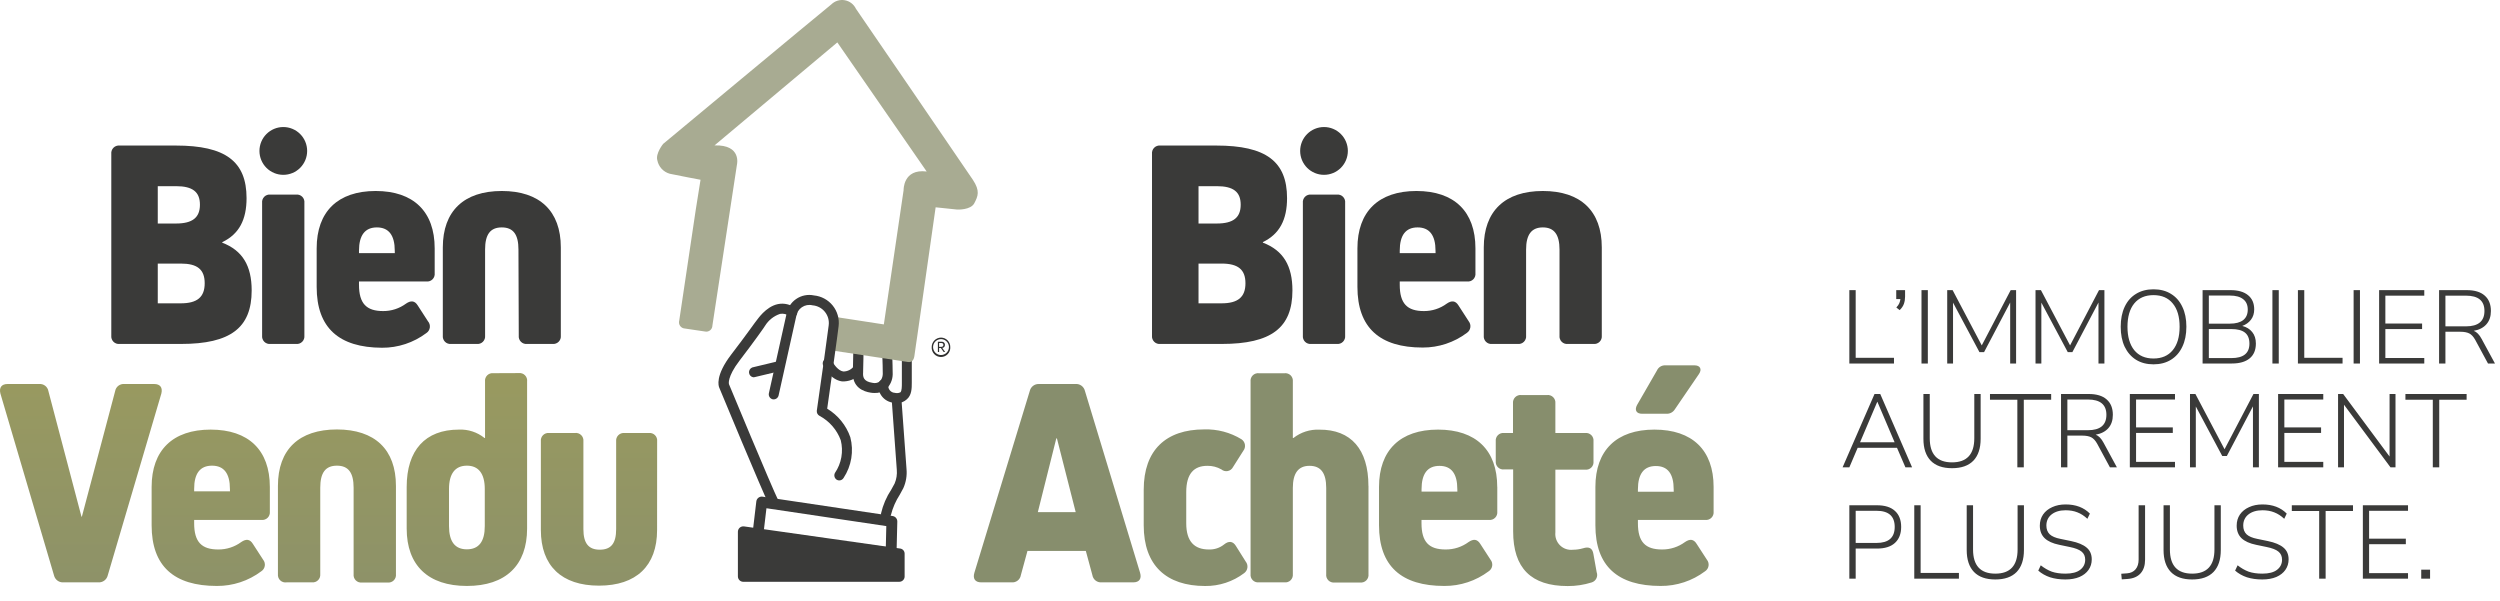 <svg width="337" height="81" viewBox="0 0 337 81" fill="none" xmlns="http://www.w3.org/2000/svg">
<path d="M249.291 49V39.11H250.146V48.228H255.309V49H249.291ZM256.075 41.804L255.626 41.453C255.822 41.238 255.958 41.041 256.033 40.864C256.107 40.677 256.154 40.494 256.173 40.317H255.612V39.11H256.804V39.994C256.804 40.331 256.753 40.649 256.65 40.948C256.547 41.247 256.355 41.532 256.075 41.804ZM259.017 49V39.11H259.873V49H259.017ZM262.484 49V39.11H263.213L267.141 46.559L271.041 39.11H271.77V49H270.971V40.779L267.45 47.471H266.832L263.269 40.794V49H262.484ZM274.388 49V39.11H275.118L279.046 46.559L282.946 39.11H283.675V49H282.875V40.779L279.354 47.471H278.737L275.174 40.794V49H274.388ZM290.291 49.112C289.384 49.112 288.598 48.907 287.934 48.495C287.28 48.084 286.77 47.499 286.405 46.742C286.05 45.984 285.872 45.086 285.872 44.048C285.872 43.01 286.05 42.112 286.405 41.355C286.761 40.597 287.27 40.017 287.934 39.615C288.598 39.204 289.384 38.998 290.291 38.998C291.208 38.998 291.993 39.204 292.648 39.615C293.312 40.017 293.821 40.597 294.177 41.355C294.542 42.103 294.724 42.996 294.724 44.034C294.724 45.081 294.542 45.984 294.177 46.742C293.821 47.499 293.312 48.084 292.648 48.495C291.984 48.907 291.198 49.112 290.291 49.112ZM290.291 48.327C291.404 48.327 292.269 47.953 292.886 47.204C293.504 46.456 293.812 45.404 293.812 44.048C293.812 42.692 293.504 41.645 292.886 40.906C292.278 40.158 291.413 39.783 290.291 39.783C289.178 39.783 288.313 40.158 287.696 40.906C287.088 41.654 286.784 42.701 286.784 44.048C286.784 45.395 287.088 46.447 287.696 47.204C288.313 47.953 289.178 48.327 290.291 48.327ZM296.909 49V39.11H300.683C301.693 39.11 302.474 39.335 303.026 39.783C303.587 40.232 303.867 40.873 303.867 41.705C303.867 42.248 303.722 42.711 303.432 43.094C303.143 43.478 302.75 43.758 302.254 43.936C302.825 44.076 303.273 44.352 303.601 44.764C303.928 45.166 304.092 45.68 304.092 46.307C304.092 47.186 303.811 47.854 303.25 48.313C302.689 48.771 301.894 49 300.865 49H296.909ZM297.751 43.627H300.585C301.37 43.627 301.969 43.468 302.38 43.15C302.792 42.823 302.998 42.351 302.998 41.733C302.998 41.116 302.792 40.649 302.38 40.331C301.969 40.003 301.37 39.84 300.585 39.84H297.751V43.627ZM297.751 48.27H300.795C302.413 48.27 303.222 47.621 303.222 46.321C303.222 45.647 303.021 45.152 302.619 44.834C302.217 44.516 301.609 44.357 300.795 44.357H297.751V48.27ZM306.321 49V39.11H307.177V49H306.321ZM309.759 49V39.11H310.615V48.228H315.777V49H309.759ZM317.267 49V39.11H318.122V49H317.267ZM320.705 49V39.11H326.793V39.854H321.547V43.613H326.499V44.357H321.547V48.257H326.793V49H320.705ZM328.788 49V39.11H332.519C333.576 39.11 334.38 39.353 334.932 39.84C335.493 40.326 335.774 41.018 335.774 41.916C335.774 42.655 335.573 43.253 335.17 43.711C334.768 44.17 334.198 44.464 333.459 44.595C333.861 44.745 334.217 45.109 334.525 45.689L336.321 49H335.381L333.669 45.83C333.426 45.39 333.155 45.096 332.856 44.946C332.557 44.796 332.154 44.721 331.649 44.721H329.643V49H328.788ZM329.643 43.992H332.407C334.072 43.992 334.904 43.3 334.904 41.916C334.904 40.541 334.072 39.854 332.407 39.854H329.643V43.992ZM248.379 63L252.685 53.11H253.457L257.75 63H256.852L255.715 60.363H250.413L249.291 63H248.379ZM253.05 54.176L250.735 59.619H255.393L253.078 54.176H253.05ZM263.133 63.112C261.871 63.112 260.912 62.776 260.258 62.102C259.603 61.419 259.276 60.433 259.276 59.142V53.11H260.131V59.072C260.131 61.242 261.132 62.327 263.133 62.327C265.135 62.327 266.135 61.242 266.135 59.072V53.11H266.991V59.142C266.991 60.433 266.664 61.419 266.009 62.102C265.355 62.776 264.396 63.112 263.133 63.112ZM271.938 63V53.882H268.249V53.11H276.497V53.882H272.808V63H271.938ZM277.826 63V53.11H281.558C282.615 53.11 283.419 53.353 283.971 53.84C284.532 54.326 284.812 55.018 284.812 55.916C284.812 56.655 284.611 57.253 284.209 57.711C283.807 58.17 283.236 58.464 282.498 58.595C282.9 58.745 283.255 59.109 283.564 59.689L285.359 63H284.419L282.708 59.83C282.465 59.39 282.194 59.096 281.894 58.946C281.595 58.796 281.193 58.721 280.688 58.721H278.682V63H277.826ZM278.682 57.992H281.446C283.11 57.992 283.943 57.3 283.943 55.916C283.943 54.541 283.11 53.854 281.446 53.854H278.682V57.992ZM287.101 63V53.11H293.189V53.854H287.942V57.613H292.894V58.357H287.942V62.257H293.189V63H287.101ZM295.211 63V53.11H295.941L299.869 60.559L303.768 53.11H304.498V63H303.698V54.779L300.177 61.471H299.56L295.997 54.794V63H295.211ZM307.088 63V53.11H313.176V53.854H307.93V57.613H312.882V58.357H307.93V62.257H313.176V63H307.088ZM315.171 63V53.11H315.858L322.114 61.541V53.11H322.914V63H322.241L315.97 54.555V63H315.171ZM327.941 63V53.882H324.251V53.11H332.5V53.882H328.81V63H327.941ZM249.291 78V68.11H253.022C254.079 68.11 254.883 68.363 255.435 68.868C255.996 69.373 256.277 70.093 256.277 71.028C256.277 71.954 255.996 72.674 255.435 73.188C254.883 73.693 254.079 73.946 253.022 73.946H250.146V78H249.291ZM250.146 73.188H252.952C254.589 73.188 255.407 72.468 255.407 71.028C255.407 69.579 254.589 68.854 252.952 68.854H250.146V73.188ZM258.044 78V68.11H258.9V77.228H264.062V78H258.044ZM268.969 78.112C267.707 78.112 266.748 77.776 266.094 77.102C265.439 76.419 265.112 75.433 265.112 74.142V68.11H265.967V74.072C265.967 76.242 266.968 77.327 268.969 77.327C270.971 77.327 271.971 76.242 271.971 74.072V68.11H272.827V74.142C272.827 75.433 272.5 76.419 271.845 77.102C271.19 77.776 270.232 78.112 268.969 78.112ZM278.419 78.112C277.652 78.112 276.96 78.014 276.343 77.818C275.735 77.612 275.207 77.313 274.758 76.92L275.094 76.204C275.581 76.588 276.076 76.873 276.581 77.06C277.096 77.238 277.708 77.327 278.419 77.327C279.308 77.327 279.972 77.154 280.411 76.808C280.86 76.462 281.084 76.008 281.084 75.447C281.084 74.979 280.921 74.615 280.594 74.353C280.276 74.091 279.747 73.885 279.008 73.736L277.592 73.441C276.712 73.263 276.053 72.964 275.614 72.543C275.183 72.122 274.968 71.561 274.968 70.86C274.968 70.289 275.113 69.789 275.403 69.359C275.702 68.928 276.114 68.597 276.638 68.363C277.161 68.12 277.765 67.998 278.447 67.998C279.813 67.998 280.902 68.409 281.716 69.232L281.379 69.934C280.949 69.532 280.5 69.242 280.032 69.064C279.565 68.877 279.036 68.784 278.447 68.784C277.662 68.784 277.03 68.971 276.553 69.345C276.086 69.719 275.852 70.219 275.852 70.846C275.852 71.341 276.002 71.734 276.301 72.024C276.6 72.305 277.082 72.51 277.746 72.641L279.177 72.936C280.121 73.132 280.823 73.427 281.281 73.82C281.739 74.203 281.968 74.731 281.968 75.405C281.968 75.938 281.823 76.41 281.533 76.822C281.253 77.224 280.846 77.542 280.313 77.776C279.78 78 279.149 78.112 278.419 78.112ZM286.014 78.098L285.944 77.341L286.729 77.285C287.225 77.247 287.608 77.065 287.88 76.737C288.151 76.41 288.286 75.975 288.286 75.433V68.11H289.156V75.447C289.156 76.223 288.955 76.836 288.553 77.285C288.151 77.734 287.571 77.986 286.814 78.042L286.014 78.098ZM295.505 78.112C294.242 78.112 293.284 77.776 292.629 77.102C291.975 76.419 291.647 75.433 291.647 74.142V68.11H292.503V74.072C292.503 76.242 293.504 77.327 295.505 77.327C297.506 77.327 298.507 76.242 298.507 74.072V68.11H299.363V74.142C299.363 75.433 299.035 76.419 298.381 77.102C297.726 77.776 296.767 78.112 295.505 78.112ZM304.955 78.112C304.188 78.112 303.496 78.014 302.879 77.818C302.271 77.612 301.742 77.313 301.293 76.92L301.63 76.204C302.116 76.588 302.612 76.873 303.117 77.06C303.631 77.238 304.244 77.327 304.955 77.327C305.843 77.327 306.507 77.154 306.947 76.808C307.396 76.462 307.62 76.008 307.62 75.447C307.62 74.979 307.456 74.615 307.129 74.353C306.811 74.091 306.283 73.885 305.544 73.736L304.127 73.441C303.248 73.263 302.589 72.964 302.149 72.543C301.719 72.122 301.504 71.561 301.504 70.86C301.504 70.289 301.649 69.789 301.939 69.359C302.238 68.928 302.649 68.597 303.173 68.363C303.697 68.12 304.3 67.998 304.983 67.998C306.348 67.998 307.438 68.409 308.251 69.232L307.915 69.934C307.484 69.532 307.036 69.242 306.568 69.064C306.1 68.877 305.572 68.784 304.983 68.784C304.197 68.784 303.566 68.971 303.089 69.345C302.621 69.719 302.388 70.219 302.388 70.846C302.388 71.341 302.537 71.734 302.836 72.024C303.136 72.305 303.617 72.51 304.281 72.641L305.712 72.936C306.657 73.132 307.358 73.427 307.816 73.82C308.275 74.203 308.504 74.731 308.504 75.405C308.504 75.938 308.359 76.41 308.069 76.822C307.788 77.224 307.382 77.542 306.849 77.776C306.315 78 305.684 78.112 304.955 78.112ZM312.625 78V68.882H308.936V68.11H317.184V68.882H313.495V78H312.625ZM318.513 78V68.11H324.601V68.854H319.355V72.613H324.307V73.357H319.355V77.257H324.601V78H318.513ZM326.382 78V76.794H327.574V78H326.382Z" fill="#3A3A39"/>
<path d="M20.784 51.764C21.591 51.764 21.95 52.242 21.75 53.051L14.52 77.576C14.452 77.851 14.29 78.094 14.062 78.263C13.834 78.433 13.555 78.517 13.272 78.502H8.533C8.25 78.517 7.97 78.433 7.742 78.263C7.514 78.094 7.352 77.851 7.284 77.576L0.054 53.051C-0.146 52.242 0.213 51.764 1.02 51.764H5.277C5.567 51.738 5.857 51.822 6.089 52C6.32 52.178 6.476 52.437 6.525 52.726L10.982 69.645H11.037L15.521 52.726C15.57 52.437 15.726 52.178 15.957 52C16.189 51.822 16.479 51.738 16.769 51.764H20.784ZM36.375 65.593V68.96C36.391 69.112 36.373 69.266 36.322 69.41C36.272 69.554 36.19 69.685 36.082 69.793C35.974 69.902 35.843 69.984 35.699 70.035C35.555 70.086 35.402 70.104 35.25 70.087H26.172V70.53C26.172 73.067 27.179 74.07 29.428 74.07C30.539 74.077 31.623 73.726 32.519 73.067C33.16 72.625 33.684 72.659 34.084 73.309L35.464 75.439C35.559 75.555 35.629 75.689 35.668 75.834C35.708 75.978 35.717 76.13 35.694 76.278C35.671 76.426 35.617 76.568 35.536 76.694C35.455 76.82 35.348 76.927 35.223 77.008C33.496 78.305 31.393 78.999 29.235 78.986C23.454 78.986 20.439 76.324 20.439 70.806V65.641C20.439 60.691 23.288 57.911 28.393 57.911C33.498 57.911 36.375 60.663 36.375 65.641V65.593ZM30.994 65.918C30.994 63.821 30.189 62.772 28.579 62.772C26.97 62.772 26.167 63.821 26.172 65.918V66.236H31.001L30.994 65.918ZM47.667 65.752C47.667 63.74 46.978 62.772 45.419 62.772C43.86 62.772 43.17 63.74 43.17 65.752V77.396C43.183 77.543 43.164 77.692 43.115 77.831C43.065 77.971 42.985 78.097 42.882 78.203C42.778 78.308 42.652 78.39 42.514 78.441C42.375 78.493 42.227 78.514 42.08 78.502H38.631C38.477 78.526 38.321 78.514 38.173 78.468C38.025 78.422 37.889 78.343 37.776 78.236C37.664 78.129 37.577 77.998 37.523 77.852C37.469 77.706 37.449 77.55 37.465 77.396V65.496C37.465 60.58 40.314 57.891 45.419 57.891C50.523 57.891 53.373 60.587 53.373 65.496V77.396C53.39 77.548 53.373 77.702 53.323 77.847C53.273 77.992 53.191 78.123 53.082 78.232C52.974 78.34 52.843 78.423 52.699 78.473C52.554 78.523 52.4 78.54 52.248 78.523H48.799C48.646 78.542 48.492 78.525 48.346 78.476C48.201 78.426 48.069 78.343 47.96 78.235C47.851 78.126 47.768 77.994 47.717 77.849C47.667 77.704 47.65 77.549 47.667 77.396V65.752ZM69.929 50.292C70.083 50.273 70.239 50.291 70.385 50.342C70.531 50.394 70.664 50.478 70.772 50.589C70.881 50.7 70.963 50.834 71.011 50.981C71.06 51.129 71.074 51.286 71.053 51.44V71.249C71.053 76.206 68.163 78.986 62.941 78.986C57.719 78.986 54.821 76.22 54.821 71.249V65.641C54.821 60.691 57.312 57.911 61.858 57.911C63.106 57.855 64.332 58.255 65.307 59.038H65.383V51.433C65.365 51.28 65.382 51.126 65.432 50.981C65.483 50.836 65.565 50.705 65.673 50.596C65.781 50.488 65.912 50.406 66.057 50.355C66.201 50.305 66.355 50.288 66.507 50.306L69.929 50.292ZM65.348 65.918C65.348 63.844 64.507 62.772 62.941 62.772C61.375 62.772 60.526 63.823 60.526 65.918V70.91C60.526 73.007 61.331 74.054 62.941 74.049C64.55 74.045 65.353 72.998 65.348 70.91V65.918ZM88.575 71.449C88.575 76.289 85.761 78.945 80.739 78.945C75.717 78.945 72.909 76.282 72.909 71.449V59.495C72.891 59.342 72.908 59.188 72.959 59.043C73.009 58.898 73.091 58.767 73.199 58.658C73.307 58.55 73.439 58.468 73.583 58.417C73.728 58.367 73.882 58.35 74.034 58.368H77.483C77.637 58.346 77.794 58.359 77.943 58.407C78.091 58.456 78.226 58.537 78.338 58.646C78.45 58.755 78.535 58.888 78.588 59.035C78.641 59.182 78.659 59.339 78.642 59.495V71.332C78.642 73.226 79.332 74.098 80.849 74.098C82.367 74.098 83.057 73.254 83.057 71.332V59.495C83.041 59.345 83.058 59.193 83.108 59.05C83.157 58.908 83.238 58.778 83.343 58.67C83.449 58.563 83.577 58.48 83.718 58.427C83.859 58.375 84.01 58.355 84.16 58.368H87.458C87.61 58.35 87.764 58.367 87.908 58.417C88.053 58.468 88.184 58.55 88.292 58.658C88.4 58.767 88.483 58.898 88.533 59.043C88.583 59.188 88.6 59.342 88.582 59.495L88.575 71.449Z" fill="url(#paint0_linear_548_3275)"/>
<path d="M153.683 77.209C153.925 78.018 153.566 78.502 152.759 78.502H148.502C148.211 78.527 147.921 78.441 147.69 78.262C147.458 78.083 147.303 77.823 147.254 77.534L146.371 74.27H138.5L137.61 77.534C137.564 77.823 137.41 78.084 137.179 78.263C136.949 78.443 136.659 78.528 136.368 78.502H132.27C131.463 78.502 131.104 78.018 131.346 77.209L138.817 52.691C138.882 52.419 139.039 52.178 139.262 52.009C139.485 51.84 139.759 51.754 140.038 51.764H144.936C145.229 51.733 145.524 51.809 145.766 51.98C146.007 52.151 146.178 52.403 146.247 52.691L153.683 77.209ZM142.39 59.094L139.9 69.036H145.005L142.473 59.094H142.39ZM167.915 75.688C168.008 75.803 168.077 75.935 168.117 76.078C168.158 76.22 168.169 76.369 168.15 76.516C168.131 76.662 168.083 76.804 168.008 76.931C167.933 77.059 167.833 77.17 167.715 77.257C166.2 78.403 164.349 79.014 162.451 78.993C157.229 78.993 154.173 76.227 154.173 70.813V66.015C154.173 60.663 157.181 57.884 162.327 57.884C164.094 57.828 165.839 58.29 167.349 59.211C167.473 59.294 167.579 59.401 167.66 59.527C167.741 59.653 167.794 59.794 167.817 59.942C167.839 60.09 167.831 60.241 167.792 60.386C167.753 60.53 167.684 60.664 167.59 60.781L166.211 62.959C166.141 63.096 166.041 63.215 165.919 63.308C165.796 63.401 165.655 63.466 165.504 63.496C165.354 63.527 165.198 63.523 165.049 63.485C164.901 63.447 164.762 63.376 164.645 63.277C164.069 62.95 163.416 62.783 162.755 62.793C160.947 62.793 159.905 63.844 159.905 66.34V70.53C159.905 73.026 161.03 74.07 162.955 74.07C163.705 74.099 164.441 73.853 165.024 73.379C165.631 72.894 166.19 72.936 166.59 73.579L167.915 75.688ZM184.471 65.503V77.396C184.489 77.548 184.472 77.702 184.421 77.847C184.371 77.992 184.289 78.123 184.181 78.232C184.073 78.34 183.941 78.423 183.797 78.473C183.652 78.523 183.498 78.54 183.346 78.523H179.897C179.745 78.54 179.591 78.523 179.447 78.473C179.302 78.423 179.171 78.34 179.063 78.232C178.955 78.123 178.873 77.992 178.822 77.847C178.772 77.702 178.755 77.548 178.773 77.396V65.773C178.773 63.761 178.048 62.793 176.524 62.793C174.999 62.793 174.275 63.802 174.275 65.773V77.396C174.289 77.546 174.27 77.698 174.218 77.841C174.166 77.983 174.084 78.112 173.976 78.218C173.868 78.323 173.738 78.404 173.595 78.453C173.453 78.502 173.301 78.519 173.151 78.502H169.701C169.549 78.52 169.395 78.503 169.251 78.452C169.106 78.402 168.975 78.32 168.867 78.211C168.759 78.103 168.677 77.971 168.626 77.826C168.576 77.681 168.559 77.527 168.577 77.375V51.44C168.559 51.287 168.576 51.133 168.626 50.988C168.677 50.843 168.759 50.712 168.867 50.603C168.975 50.495 169.106 50.413 169.251 50.362C169.395 50.312 169.549 50.295 169.701 50.312H173.151C173.302 50.295 173.456 50.312 173.601 50.362C173.745 50.413 173.877 50.495 173.985 50.603C174.093 50.712 174.175 50.843 174.225 50.988C174.276 51.133 174.293 51.287 174.275 51.44V59.045H174.351C175.345 58.263 176.586 57.863 177.848 57.918C182.119 57.884 184.464 60.58 184.464 65.496L184.471 65.503ZM201.834 65.621V68.96C201.851 69.113 201.833 69.267 201.782 69.412C201.731 69.557 201.648 69.688 201.539 69.796C201.43 69.905 201.299 69.987 201.154 70.037C201.009 70.088 200.855 70.105 200.703 70.087H191.618V70.53C191.618 73.067 192.625 74.07 194.874 74.07C195.985 74.078 197.069 73.727 197.964 73.067C198.613 72.625 199.13 72.659 199.537 73.309L200.917 75.439C201.012 75.555 201.081 75.689 201.121 75.834C201.161 75.978 201.169 76.13 201.147 76.278C201.124 76.426 201.07 76.568 200.989 76.694C200.908 76.82 200.801 76.927 200.675 77.008C198.95 78.304 196.85 78.999 194.694 78.986C188.907 78.986 185.892 76.324 185.892 70.806V65.641C185.892 60.691 188.748 57.911 193.846 57.911C198.944 57.911 201.827 60.663 201.827 65.641L201.834 65.621ZM196.447 65.946C196.447 63.848 195.644 62.8 194.039 62.8C192.434 62.8 191.629 63.848 191.625 65.946V66.264H196.454L196.447 65.946ZM215.231 77.133C215.283 77.269 215.305 77.414 215.298 77.559C215.291 77.704 215.254 77.846 215.189 77.976C215.124 78.106 215.033 78.221 214.921 78.314C214.81 78.407 214.681 78.476 214.541 78.516C213.501 78.843 212.417 79.007 211.327 79C206.387 79 203.973 76.58 203.973 71.629V63.277H202.773C202.622 63.297 202.469 63.283 202.325 63.236C202.181 63.189 202.049 63.11 201.939 63.006C201.829 62.901 201.744 62.773 201.69 62.63C201.636 62.488 201.615 62.336 201.627 62.184V59.495C201.61 59.342 201.627 59.188 201.677 59.043C201.727 58.898 201.809 58.767 201.918 58.658C202.026 58.55 202.157 58.468 202.301 58.417C202.446 58.367 202.6 58.35 202.752 58.368H203.952V54.378C203.936 54.225 203.954 54.071 204.005 53.926C204.056 53.782 204.139 53.65 204.247 53.542C204.356 53.434 204.488 53.351 204.632 53.301C204.777 53.251 204.931 53.234 205.084 53.251H208.533C208.685 53.234 208.839 53.251 208.984 53.301C209.129 53.351 209.26 53.434 209.369 53.542C209.477 53.65 209.56 53.782 209.612 53.926C209.663 54.071 209.681 54.225 209.664 54.378V58.368H213.679C213.831 58.35 213.985 58.367 214.129 58.417C214.274 58.468 214.405 58.55 214.513 58.658C214.621 58.767 214.704 58.898 214.754 59.043C214.804 59.188 214.821 59.342 214.803 59.495V62.184C214.821 62.337 214.804 62.491 214.754 62.636C214.704 62.781 214.621 62.912 214.513 63.02C214.405 63.129 214.274 63.211 214.129 63.262C213.985 63.312 213.831 63.329 213.679 63.311H209.664V71.767C209.631 72.086 209.669 72.407 209.777 72.708C209.885 73.009 210.059 73.282 210.286 73.507C210.513 73.731 210.788 73.902 211.09 74.005C211.392 74.109 211.713 74.143 212.03 74.105C212.497 74.103 212.962 74.036 213.41 73.904C214.176 73.662 214.659 73.862 214.79 74.671L215.231 77.133ZM230.994 65.641V68.96C231.01 69.112 230.993 69.266 230.942 69.41C230.891 69.554 230.809 69.685 230.701 69.793C230.593 69.902 230.462 69.984 230.319 70.035C230.175 70.086 230.021 70.104 229.87 70.087H220.791V70.53C220.791 73.067 221.798 74.07 224.047 74.07C225.158 74.078 226.242 73.727 227.138 73.067C227.786 72.625 228.304 72.659 228.704 73.309L230.084 75.439C230.179 75.555 230.248 75.689 230.288 75.834C230.327 75.978 230.336 76.13 230.313 76.278C230.29 76.426 230.237 76.568 230.155 76.694C230.074 76.82 229.967 76.927 229.842 77.008C228.117 78.304 226.017 78.999 223.861 78.986C218.073 78.986 215.059 76.324 215.059 70.806V65.641C215.059 60.691 217.915 57.911 223.013 57.911C228.111 57.911 230.994 60.663 230.994 65.641ZM225.772 55.173C225.651 55.37 225.478 55.531 225.273 55.637C225.067 55.743 224.837 55.79 224.606 55.775H221.357C220.591 55.775 220.308 55.291 220.667 54.606L223.358 49.939C223.454 49.724 223.613 49.543 223.814 49.42C224.014 49.297 224.247 49.237 224.482 49.248H228.421C229.18 49.248 229.463 49.766 229.021 50.416L225.772 55.173ZM225.613 65.966C225.613 63.869 224.811 62.82 223.206 62.82C221.601 62.82 220.796 63.869 220.791 65.966V66.284H225.62L225.613 65.966Z" fill="url(#paint1_linear_548_3275)"/>
<path d="M29.945 32.709C32.705 33.76 33.926 35.848 33.926 39.153C33.926 44.187 31.07 46.364 24.406 46.364H16.128C15.976 46.381 15.823 46.363 15.679 46.312C15.535 46.261 15.404 46.179 15.296 46.071C15.189 45.963 15.106 45.832 15.056 45.687C15.005 45.543 14.987 45.389 15.003 45.237V20.747C14.987 20.595 15.005 20.441 15.056 20.297C15.106 20.153 15.189 20.022 15.296 19.914C15.404 19.806 15.535 19.723 15.679 19.672C15.823 19.622 15.976 19.604 16.128 19.62H23.716C30.387 19.62 33.236 21.757 33.236 26.707C33.236 29.611 32.236 31.547 29.98 32.633L29.945 32.709ZM23.737 30.13C25.944 30.13 26.951 29.328 26.951 27.592C26.951 25.857 25.944 25.096 23.737 25.096H21.267V30.13H23.737ZM24.378 40.888C26.572 40.888 27.593 40.059 27.593 38.185C27.593 36.311 26.586 35.53 24.378 35.53H21.267V40.888H24.378Z" fill="#3A3A39"/>
<path d="M34.974 20.346C34.974 19.492 35.313 18.672 35.916 18.068C36.519 17.464 37.337 17.124 38.189 17.124C39.042 17.124 39.859 17.464 40.462 18.068C41.065 18.672 41.404 19.492 41.404 20.346C41.404 21.201 41.065 22.02 40.462 22.625C39.859 23.229 39.042 23.568 38.189 23.568C37.337 23.568 36.519 23.229 35.916 22.625C35.313 22.02 34.974 21.201 34.974 20.346V20.346ZM36.458 46.364C36.306 46.381 36.153 46.363 36.009 46.312C35.865 46.261 35.734 46.179 35.626 46.071C35.518 45.963 35.436 45.832 35.385 45.687C35.335 45.543 35.317 45.389 35.333 45.237V27.357C35.315 27.205 35.332 27.051 35.383 26.906C35.433 26.761 35.515 26.63 35.623 26.521C35.731 26.413 35.863 26.33 36.007 26.28C36.152 26.229 36.306 26.212 36.458 26.23H39.907C40.059 26.212 40.213 26.229 40.357 26.28C40.502 26.33 40.633 26.413 40.741 26.521C40.849 26.63 40.931 26.761 40.982 26.906C41.032 27.051 41.049 27.205 41.031 27.357V45.237C41.048 45.389 41.03 45.543 40.979 45.687C40.928 45.832 40.846 45.963 40.738 46.071C40.63 46.179 40.499 46.261 40.356 46.312C40.212 46.363 40.058 46.381 39.907 46.364H36.458Z" fill="#3A3A39"/>
<path d="M58.595 33.476V36.816C58.612 36.968 58.595 37.123 58.545 37.267C58.495 37.412 58.413 37.544 58.304 37.652C58.196 37.76 58.065 37.843 57.921 37.893C57.776 37.944 57.622 37.961 57.47 37.943H48.392V38.385C48.392 40.923 49.399 41.932 51.648 41.932C52.76 41.938 53.843 41.584 54.739 40.923C55.387 40.48 55.904 40.522 56.304 41.165L57.684 43.301C57.785 43.416 57.861 43.551 57.905 43.697C57.95 43.843 57.962 43.998 57.942 44.149C57.922 44.301 57.869 44.446 57.788 44.575C57.706 44.705 57.598 44.815 57.47 44.899C55.745 46.194 53.645 46.889 51.489 46.876C45.702 46.849 42.687 44.207 42.687 38.676V33.476C42.687 28.519 45.543 25.746 50.641 25.746C55.739 25.746 58.595 28.519 58.595 33.476ZM53.214 33.794C53.214 31.72 52.407 30.655 50.806 30.655C49.206 30.655 48.392 31.706 48.392 33.794V34.119H53.221L53.214 33.794Z" fill="#3A3A39"/>
<path d="M69.888 33.635C69.888 31.623 69.198 30.655 67.639 30.655C66.079 30.655 65.39 31.623 65.39 33.635V45.237C65.406 45.389 65.388 45.543 65.338 45.687C65.287 45.832 65.204 45.963 65.097 46.071C64.989 46.179 64.858 46.261 64.714 46.312C64.57 46.363 64.417 46.381 64.265 46.364H60.816C60.664 46.381 60.511 46.363 60.367 46.312C60.223 46.261 60.093 46.179 59.985 46.071C59.877 45.963 59.795 45.832 59.744 45.687C59.693 45.543 59.675 45.389 59.692 45.237V33.352C59.692 28.443 62.541 25.746 67.645 25.746C72.75 25.746 75.599 28.443 75.599 33.352V45.237C75.615 45.387 75.598 45.538 75.549 45.68C75.499 45.822 75.42 45.951 75.315 46.059C75.21 46.167 75.083 46.25 74.943 46.303C74.802 46.355 74.652 46.377 74.503 46.364H71.053C70.902 46.381 70.748 46.363 70.604 46.312C70.461 46.261 70.33 46.179 70.222 46.071C70.114 45.963 70.032 45.832 69.981 45.687C69.93 45.543 69.913 45.389 69.929 45.237L69.888 33.635Z" fill="#3A3A39"/>
<path d="M170.239 32.709C172.999 33.76 174.22 35.848 174.22 39.153C174.22 44.187 171.364 46.364 164.693 46.364H156.415C156.263 46.381 156.11 46.363 155.966 46.312C155.822 46.261 155.691 46.179 155.584 46.071C155.476 45.963 155.393 45.832 155.343 45.687C155.292 45.543 155.274 45.389 155.29 45.237V20.747C155.274 20.595 155.292 20.441 155.343 20.297C155.393 20.153 155.476 20.022 155.584 19.914C155.691 19.806 155.822 19.723 155.966 19.672C156.11 19.622 156.263 19.604 156.415 19.62H163.969C170.64 19.62 173.495 21.757 173.495 26.707C173.495 29.611 172.488 31.547 170.239 32.633V32.709ZM164.031 30.13C166.245 30.13 167.245 29.328 167.245 27.592C167.245 25.857 166.245 25.096 164.031 25.096H161.561V30.13H164.031ZM164.672 40.888C166.887 40.888 167.887 40.038 167.887 38.185C167.887 36.332 166.887 35.53 164.672 35.53H161.561V40.888H164.672Z" fill="#3A3A39"/>
<path d="M175.261 20.346C175.261 19.492 175.6 18.672 176.203 18.068C176.806 17.464 177.624 17.124 178.476 17.124C179.329 17.124 180.146 17.464 180.749 18.068C181.352 18.672 181.691 19.492 181.691 20.346C181.691 21.201 181.352 22.02 180.749 22.625C180.146 23.229 179.329 23.568 178.476 23.568C177.624 23.568 176.806 23.229 176.203 22.625C175.6 22.02 175.261 21.201 175.261 20.346V20.346ZM176.752 46.364C176.6 46.381 176.446 46.363 176.303 46.312C176.159 46.261 176.028 46.179 175.92 46.071C175.812 45.963 175.73 45.832 175.679 45.687C175.629 45.543 175.611 45.389 175.627 45.237V27.357C175.609 27.205 175.626 27.051 175.677 26.906C175.727 26.761 175.809 26.63 175.917 26.521C176.025 26.413 176.157 26.33 176.301 26.28C176.446 26.229 176.6 26.212 176.752 26.23H180.201C180.353 26.212 180.507 26.229 180.651 26.28C180.796 26.33 180.927 26.413 181.035 26.521C181.143 26.63 181.225 26.761 181.276 26.906C181.326 27.051 181.343 27.205 181.325 27.357V45.237C181.342 45.389 181.324 45.543 181.273 45.687C181.222 45.832 181.14 45.963 181.032 46.071C180.924 46.179 180.794 46.261 180.65 46.312C180.506 46.363 180.352 46.381 180.201 46.364H176.752Z" fill="#3A3A39"/>
<path d="M198.889 33.476V36.816C198.906 36.968 198.889 37.123 198.839 37.267C198.789 37.412 198.707 37.544 198.598 37.652C198.49 37.76 198.359 37.843 198.215 37.893C198.07 37.944 197.916 37.961 197.764 37.943H188.686V38.385C188.686 40.923 189.686 41.932 191.942 41.932C193.054 41.938 194.137 41.584 195.032 40.923C195.674 40.48 196.198 40.522 196.598 41.165L197.978 43.301C198.071 43.418 198.139 43.553 198.177 43.697C198.216 43.841 198.224 43.992 198.201 44.139C198.178 44.287 198.125 44.428 198.045 44.554C197.966 44.68 197.86 44.788 197.737 44.871C196.017 46.162 193.925 46.856 191.776 46.849C185.995 46.849 182.981 44.187 182.981 38.669V33.476C182.981 28.519 185.83 25.746 190.935 25.746C196.04 25.746 198.889 28.519 198.889 33.476ZM193.508 33.794C193.508 31.72 192.701 30.655 191.093 30.655C189.486 30.655 188.686 31.706 188.686 33.794V34.119H193.515L193.508 33.794Z" fill="#3A3A39"/>
<path d="M210.223 33.635C210.223 31.623 209.499 30.655 207.974 30.655C206.449 30.655 205.718 31.623 205.718 33.635V45.237C205.735 45.389 205.717 45.543 205.666 45.687C205.615 45.832 205.533 45.963 205.425 46.071C205.317 46.179 205.186 46.261 205.043 46.312C204.899 46.363 204.745 46.381 204.594 46.364H201.144C200.992 46.382 200.838 46.365 200.693 46.315C200.549 46.264 200.417 46.182 200.308 46.074C200.2 45.965 200.117 45.834 200.066 45.689C200.015 45.544 199.997 45.39 200.013 45.237V33.352C200.013 28.443 202.869 25.746 207.974 25.746C213.079 25.746 215.921 28.443 215.921 33.352V45.237C215.937 45.389 215.919 45.543 215.869 45.687C215.818 45.832 215.736 45.963 215.628 46.071C215.52 46.179 215.389 46.261 215.245 46.312C215.102 46.363 214.948 46.381 214.797 46.364H211.347C211.196 46.381 211.042 46.363 210.898 46.312C210.755 46.261 210.624 46.179 210.516 46.071C210.408 45.963 210.326 45.832 210.275 45.687C210.224 45.543 210.207 45.389 210.223 45.237V33.635Z" fill="#3A3A39"/>
<path d="M128.097 46.772C128.109 46.945 128.087 47.118 128.029 47.282C127.972 47.445 127.882 47.595 127.765 47.722C127.647 47.849 127.505 47.95 127.346 48.019C127.188 48.088 127.017 48.124 126.845 48.124C126.672 48.124 126.501 48.088 126.343 48.019C126.184 47.95 126.042 47.849 125.925 47.722C125.807 47.595 125.717 47.445 125.66 47.282C125.603 47.118 125.58 46.945 125.593 46.772C125.594 46.437 125.728 46.117 125.964 45.88C126.201 45.643 126.521 45.509 126.855 45.507C127.187 45.511 127.504 45.646 127.736 45.883C127.969 46.12 128.099 46.44 128.097 46.772V46.772ZM127.917 46.772C127.915 46.561 127.85 46.355 127.73 46.181C127.611 46.006 127.443 45.871 127.248 45.792C127.052 45.713 126.838 45.694 126.631 45.737C126.425 45.78 126.235 45.883 126.087 46.033C125.939 46.184 125.839 46.375 125.798 46.582C125.758 46.79 125.78 47.005 125.862 47.2C125.943 47.395 126.08 47.561 126.255 47.678C126.431 47.795 126.637 47.858 126.848 47.858C126.99 47.858 127.13 47.83 127.26 47.775C127.391 47.72 127.51 47.64 127.609 47.539C127.709 47.438 127.787 47.318 127.84 47.187C127.893 47.055 127.919 46.914 127.917 46.772V46.772ZM127.014 46.897L127.407 47.45H127.207L126.827 46.911H126.593V47.45H126.427V46.067H126.931C126.988 46.06 127.046 46.066 127.101 46.083C127.156 46.101 127.207 46.131 127.249 46.171C127.291 46.21 127.324 46.259 127.345 46.313C127.367 46.366 127.376 46.424 127.372 46.482C127.378 46.533 127.373 46.585 127.358 46.634C127.343 46.684 127.317 46.729 127.284 46.768C127.25 46.807 127.209 46.839 127.162 46.861C127.116 46.883 127.065 46.895 127.014 46.897V46.897ZM126.593 46.759H126.862C127.096 46.759 127.172 46.627 127.172 46.489C127.173 46.453 127.165 46.418 127.151 46.385C127.136 46.352 127.115 46.323 127.088 46.3C127.061 46.276 127.029 46.258 126.995 46.248C126.961 46.238 126.925 46.235 126.889 46.24H126.593V46.759Z" fill="#2F2F2E"/>
<path d="M104.29 68.476C104.164 68.475 104.041 68.438 103.934 68.371C103.826 68.304 103.74 68.209 103.683 68.096C102.621 65.918 97.192 52.836 96.964 52.276C96.854 52.048 96.385 50.651 98.571 47.789C100.593 45.161 101.972 43.177 102.021 43.156C102.069 43.136 103.186 41.338 104.87 40.992C105.274 40.911 105.69 40.916 106.092 41.008C106.494 41.1 106.872 41.276 107.201 41.525C107.343 41.629 107.441 41.783 107.473 41.957C107.505 42.13 107.469 42.31 107.374 42.458C107.27 42.602 107.114 42.701 106.939 42.733C106.764 42.765 106.584 42.729 106.436 42.631C106.256 42.489 106.047 42.387 105.825 42.332C105.602 42.277 105.371 42.27 105.146 42.313C104.313 42.594 103.603 43.156 103.138 43.903C103.138 43.944 101.71 45.977 99.689 48.612C97.999 50.817 98.254 51.771 98.261 51.778C98.309 51.896 103.897 65.365 104.939 67.508C104.983 67.611 105.003 67.723 104.995 67.835C104.987 67.947 104.952 68.055 104.893 68.15C104.833 68.246 104.752 68.325 104.656 68.382C104.559 68.439 104.45 68.471 104.338 68.476H104.29Z" fill="#3A3A39"/>
<path d="M119.46 69.956H119.343C119.169 69.929 119.013 69.836 118.905 69.698C118.798 69.559 118.747 69.384 118.763 69.209C119.028 68.066 119.495 66.979 120.143 66.001C120.315 65.697 120.474 65.413 120.598 65.171C120.845 64.589 120.945 63.955 120.888 63.325L120.198 53.832C120.197 53.66 120.26 53.494 120.375 53.366C120.49 53.238 120.648 53.158 120.819 53.141C120.989 53.139 121.154 53.202 121.282 53.315C121.409 53.429 121.49 53.586 121.509 53.756L122.199 63.228C122.279 64.108 122.132 64.994 121.771 65.8C121.64 66.063 121.467 66.361 121.288 66.686C120.748 67.521 120.347 68.438 120.101 69.403C120.071 69.553 119.991 69.689 119.875 69.79C119.759 69.89 119.613 69.948 119.46 69.956V69.956Z" fill="#3A3A39"/>
<path d="M120.964 54.33C120.784 54.329 120.604 54.315 120.426 54.288C119.824 54.22 119.274 53.917 118.896 53.444C118.517 52.971 118.34 52.367 118.404 51.764C118.425 51.587 118.514 51.425 118.651 51.311C118.789 51.198 118.965 51.142 119.142 51.156C119.317 51.179 119.476 51.267 119.588 51.403C119.699 51.539 119.755 51.713 119.743 51.889C119.724 52.018 119.733 52.149 119.768 52.274C119.803 52.399 119.864 52.515 119.946 52.615C120.028 52.716 120.131 52.797 120.247 52.856C120.363 52.914 120.489 52.947 120.619 52.954C120.869 53.024 121.137 52.999 121.371 52.885C121.571 52.719 121.571 52.083 121.571 51.619V48.715C121.535 48.442 121.394 48.194 121.178 48.024C120.987 47.942 120.781 47.9 120.574 47.9C120.366 47.9 120.161 47.942 119.97 48.024C119.882 48.078 119.782 48.111 119.678 48.122C119.575 48.132 119.471 48.118 119.373 48.082C119.276 48.046 119.188 47.989 119.115 47.914C119.043 47.839 118.989 47.749 118.956 47.65C118.924 47.551 118.914 47.446 118.928 47.343C118.941 47.24 118.978 47.141 119.035 47.054C119.092 46.967 119.168 46.894 119.257 46.84C119.346 46.787 119.446 46.754 119.549 46.745C119.928 46.58 120.34 46.507 120.752 46.53C121.163 46.552 121.564 46.671 121.923 46.876C122.196 47.069 122.425 47.318 122.595 47.606C122.765 47.895 122.872 48.216 122.909 48.549C122.909 48.549 122.909 48.591 122.909 48.612V51.564C122.909 52.325 122.909 53.279 122.219 53.846C121.876 54.159 121.428 54.331 120.964 54.33Z" fill="#3A3A39"/>
<path d="M117.887 52.974C117.716 52.974 117.545 52.96 117.376 52.933C116.418 52.788 114.831 52.242 114.969 50.084V50.029C114.969 49.759 115.038 46.42 115.045 46.275C115.054 46.097 115.13 45.93 115.259 45.808C115.387 45.686 115.558 45.617 115.735 45.618C115.918 45.618 116.093 45.691 116.222 45.82C116.352 45.95 116.424 46.126 116.424 46.309C116.424 47.277 116.349 49.828 116.349 50.036C116.349 50.036 116.349 50.119 116.349 50.174C116.307 50.769 116.349 51.419 117.611 51.605C117.779 51.647 117.953 51.652 118.123 51.621C118.293 51.59 118.455 51.524 118.598 51.426C118.847 51.154 118.989 50.8 118.998 50.43C118.998 50.43 118.998 48.653 118.86 46.323C118.864 46.191 118.838 46.06 118.782 45.94C118.727 45.82 118.645 45.714 118.542 45.632C118.009 45.369 117.4 45.305 116.825 45.452C116.731 45.497 116.629 45.521 116.526 45.521C116.422 45.521 116.32 45.498 116.226 45.453C116.133 45.408 116.051 45.343 115.986 45.262C115.921 45.181 115.875 45.087 115.852 44.986C115.828 44.884 115.828 44.779 115.851 44.678C115.874 44.577 115.919 44.482 115.983 44.4C116.047 44.319 116.129 44.253 116.222 44.208C116.315 44.162 116.417 44.139 116.521 44.138C117.478 43.897 118.492 44.043 119.343 44.546C119.608 44.751 119.823 45.014 119.972 45.315C120.121 45.615 120.201 45.946 120.205 46.282C120.329 48.646 120.336 50.43 120.336 50.472C120.327 50.849 120.242 51.221 120.087 51.566C119.931 51.91 119.709 52.22 119.432 52.477C118.993 52.823 118.445 52.999 117.887 52.974Z" fill="#3A3A39"/>
<path d="M101.545 50.859C101.395 50.834 101.258 50.761 101.153 50.651C101.049 50.541 100.985 50.399 100.969 50.248C100.953 50.097 100.987 49.945 101.067 49.815C101.146 49.686 101.265 49.586 101.407 49.531L104.918 48.688C105.075 48.685 105.228 48.737 105.352 48.834C105.476 48.93 105.563 49.067 105.599 49.22C105.635 49.373 105.618 49.534 105.551 49.676C105.483 49.818 105.37 49.933 105.228 50.001L101.724 50.838C101.665 50.854 101.605 50.861 101.545 50.859Z" fill="#3A3A39"/>
<path d="M113.824 51.412C113.713 51.419 113.603 51.419 113.493 51.412C111.996 51.191 111.161 49.621 111.071 49.441C111.003 49.362 110.953 49.268 110.926 49.167C110.899 49.065 110.895 48.959 110.916 48.856C110.936 48.753 110.979 48.656 111.042 48.572C111.105 48.488 111.186 48.42 111.28 48.372C111.373 48.325 111.476 48.299 111.581 48.297C111.686 48.295 111.789 48.318 111.884 48.362C111.979 48.406 112.063 48.472 112.129 48.553C112.195 48.635 112.241 48.731 112.265 48.833C112.43 49.144 112.996 49.981 113.686 50.078C113.971 50.077 114.251 50.008 114.504 49.877C114.758 49.746 114.976 49.556 115.141 49.324C115.27 49.201 115.44 49.133 115.617 49.133C115.795 49.133 115.965 49.201 116.093 49.324C116.214 49.452 116.281 49.621 116.281 49.797C116.281 49.973 116.214 50.143 116.093 50.271C115.814 50.607 115.468 50.882 115.077 51.078C114.687 51.275 114.26 51.388 113.824 51.412V51.412Z" fill="#3A3A39"/>
<path d="M120.032 77.251C119.843 77.238 119.665 77.153 119.537 77.012C119.408 76.872 119.339 76.687 119.343 76.497L119.474 70.917L103.317 68.511L102.414 76.165C102.391 76.358 102.292 76.535 102.14 76.655C101.987 76.776 101.793 76.831 101.6 76.808C101.407 76.785 101.231 76.686 101.11 76.533C100.99 76.38 100.935 76.186 100.958 75.992L101.952 67.591C101.963 67.494 101.995 67.4 102.043 67.314C102.092 67.229 102.157 67.154 102.234 67.094C102.312 67.034 102.401 66.991 102.496 66.966C102.59 66.941 102.689 66.935 102.786 66.948L120.329 69.562C120.506 69.587 120.667 69.676 120.783 69.813C120.898 69.949 120.96 70.123 120.957 70.302L120.805 76.525C120.804 76.624 120.783 76.722 120.744 76.813C120.704 76.904 120.646 76.986 120.574 77.053C120.502 77.121 120.416 77.174 120.323 77.208C120.23 77.242 120.131 77.256 120.032 77.251V77.251Z" fill="#3A3A39"/>
<path d="M100.199 77.693V71.684L121.212 74.692V77.693H100.199Z" fill="#3A3A39"/>
<path d="M121.212 78.426H100.199C100.103 78.427 100.008 78.409 99.918 78.372C99.829 78.335 99.748 78.281 99.68 78.213C99.612 78.145 99.558 78.064 99.522 77.975C99.485 77.885 99.467 77.79 99.468 77.693V71.684C99.467 71.58 99.489 71.476 99.532 71.381C99.575 71.285 99.638 71.2 99.716 71.131C99.796 71.063 99.89 71.012 99.991 70.982C100.092 70.952 100.198 70.944 100.303 70.959L121.316 73.939C121.488 73.954 121.647 74.034 121.764 74.162C121.88 74.29 121.944 74.457 121.943 74.63V77.631C121.953 77.732 121.941 77.835 121.909 77.931C121.876 78.028 121.824 78.117 121.755 78.192C121.686 78.267 121.602 78.327 121.508 78.367C121.415 78.407 121.314 78.427 121.212 78.426V78.426ZM100.931 76.96H120.481V75.321L100.931 72.556V76.96Z" fill="#3A3A39"/>
<path d="M96.316 19.599L112.872 5.716L124.916 23.119C121.709 22.718 121.805 25.636 121.805 25.636L119.142 43.73L112.996 42.783C112.534 42.714 112.237 42.99 112.147 43.557L111.754 46.282C111.671 46.849 111.878 47.201 112.334 47.27L122.405 48.798C122.868 48.867 123.164 48.591 123.254 48.024L123.482 46.42L123.647 45.307C123.737 44.74 126.124 27.945 126.124 27.945L129.035 28.249C129.035 28.249 130.849 28.339 131.339 27.392C131.829 26.445 132.146 25.753 131.139 24.232C130.132 22.711 115.383 1.187 115.383 1.187C115.242 0.889 115.032 0.629 114.771 0.428C114.51 0.227 114.205 0.092 113.881 0.033C113.558 -0.026 113.225 -0.006 112.91 0.09C112.595 0.186 112.308 0.356 112.072 0.585C109.961 2.293 89.389 19.399 89.389 19.399C89.389 19.399 88.334 20.706 88.61 21.611C88.694 22.041 88.896 22.438 89.193 22.758C89.491 23.078 89.872 23.309 90.293 23.423C91.197 23.623 94.432 24.232 94.432 24.232L93.797 28.215L91.562 43.205C91.526 43.325 91.517 43.453 91.536 43.578C91.556 43.702 91.603 43.821 91.675 43.925C91.746 44.028 91.841 44.114 91.95 44.177C92.06 44.239 92.182 44.275 92.308 44.283L95.012 44.684C95.133 44.714 95.26 44.715 95.383 44.688C95.505 44.661 95.62 44.606 95.718 44.528C95.817 44.45 95.896 44.351 95.95 44.238C96.005 44.125 96.033 44.001 96.033 43.875L99.337 22.213C99.337 22.213 100.027 19.496 96.329 19.599" fill="#A8AB92"/>
<path d="M113.134 64.763C113.017 64.764 112.903 64.733 112.803 64.673C112.65 64.581 112.539 64.433 112.492 64.26C112.446 64.088 112.468 63.904 112.554 63.747C112.987 63.109 113.28 62.388 113.415 61.628C113.549 60.869 113.522 60.09 113.334 59.343C112.815 57.934 111.799 56.766 110.478 56.058C110.353 55.995 110.251 55.894 110.184 55.771C110.118 55.647 110.09 55.506 110.105 55.367C110.637 51.675 111.644 44.518 111.706 43.868C111.75 43.546 111.728 43.218 111.642 42.904C111.555 42.59 111.405 42.298 111.202 42.044C110.998 41.79 110.746 41.581 110.459 41.429C110.172 41.276 109.857 41.184 109.533 41.158C109.288 41.096 109.032 41.088 108.783 41.132C108.534 41.177 108.298 41.274 108.089 41.417C107.881 41.56 107.705 41.746 107.573 41.963C107.441 42.179 107.357 42.421 107.325 42.672L104.952 53.32C104.908 53.491 104.801 53.638 104.652 53.732C104.503 53.825 104.325 53.859 104.152 53.825C103.981 53.782 103.832 53.675 103.737 53.526C103.642 53.377 103.608 53.197 103.642 53.023L106.001 42.416C106.064 41.996 106.213 41.592 106.437 41.231C106.661 40.869 106.957 40.558 107.306 40.315C107.654 40.072 108.049 39.903 108.465 39.819C108.881 39.734 109.311 39.736 109.726 39.824C110.218 39.872 110.696 40.018 111.13 40.254C111.565 40.489 111.949 40.81 112.258 41.197C112.567 41.583 112.796 42.028 112.931 42.505C113.066 42.981 113.105 43.48 113.044 43.972C112.975 44.733 111.796 53.023 111.506 55.09C112.962 55.97 114.065 57.332 114.624 58.941C114.865 59.867 114.908 60.833 114.753 61.776C114.597 62.719 114.245 63.619 113.72 64.418C113.661 64.521 113.575 64.607 113.473 64.668C113.37 64.729 113.253 64.761 113.134 64.763V64.763Z" fill="#3A3A39"/>
<defs>
<linearGradient id="paint0_linear_548_3275" x1="45.146" y1="25.026" x2="45.146" y2="94.507" gradientUnits="userSpaceOnUse">
<stop stop-color="#A3A058"/>
<stop offset="1" stop-color="#878E6D"/>
</linearGradient>
<linearGradient id="paint1_linear_548_3275" x1="-164006" y1="22721.5" x2="-163906" y2="22721.5" gradientUnits="userSpaceOnUse">
<stop stop-color="#A3A058"/>
<stop offset="1" stop-color="#878E6D"/>
</linearGradient>
</defs>
</svg>
